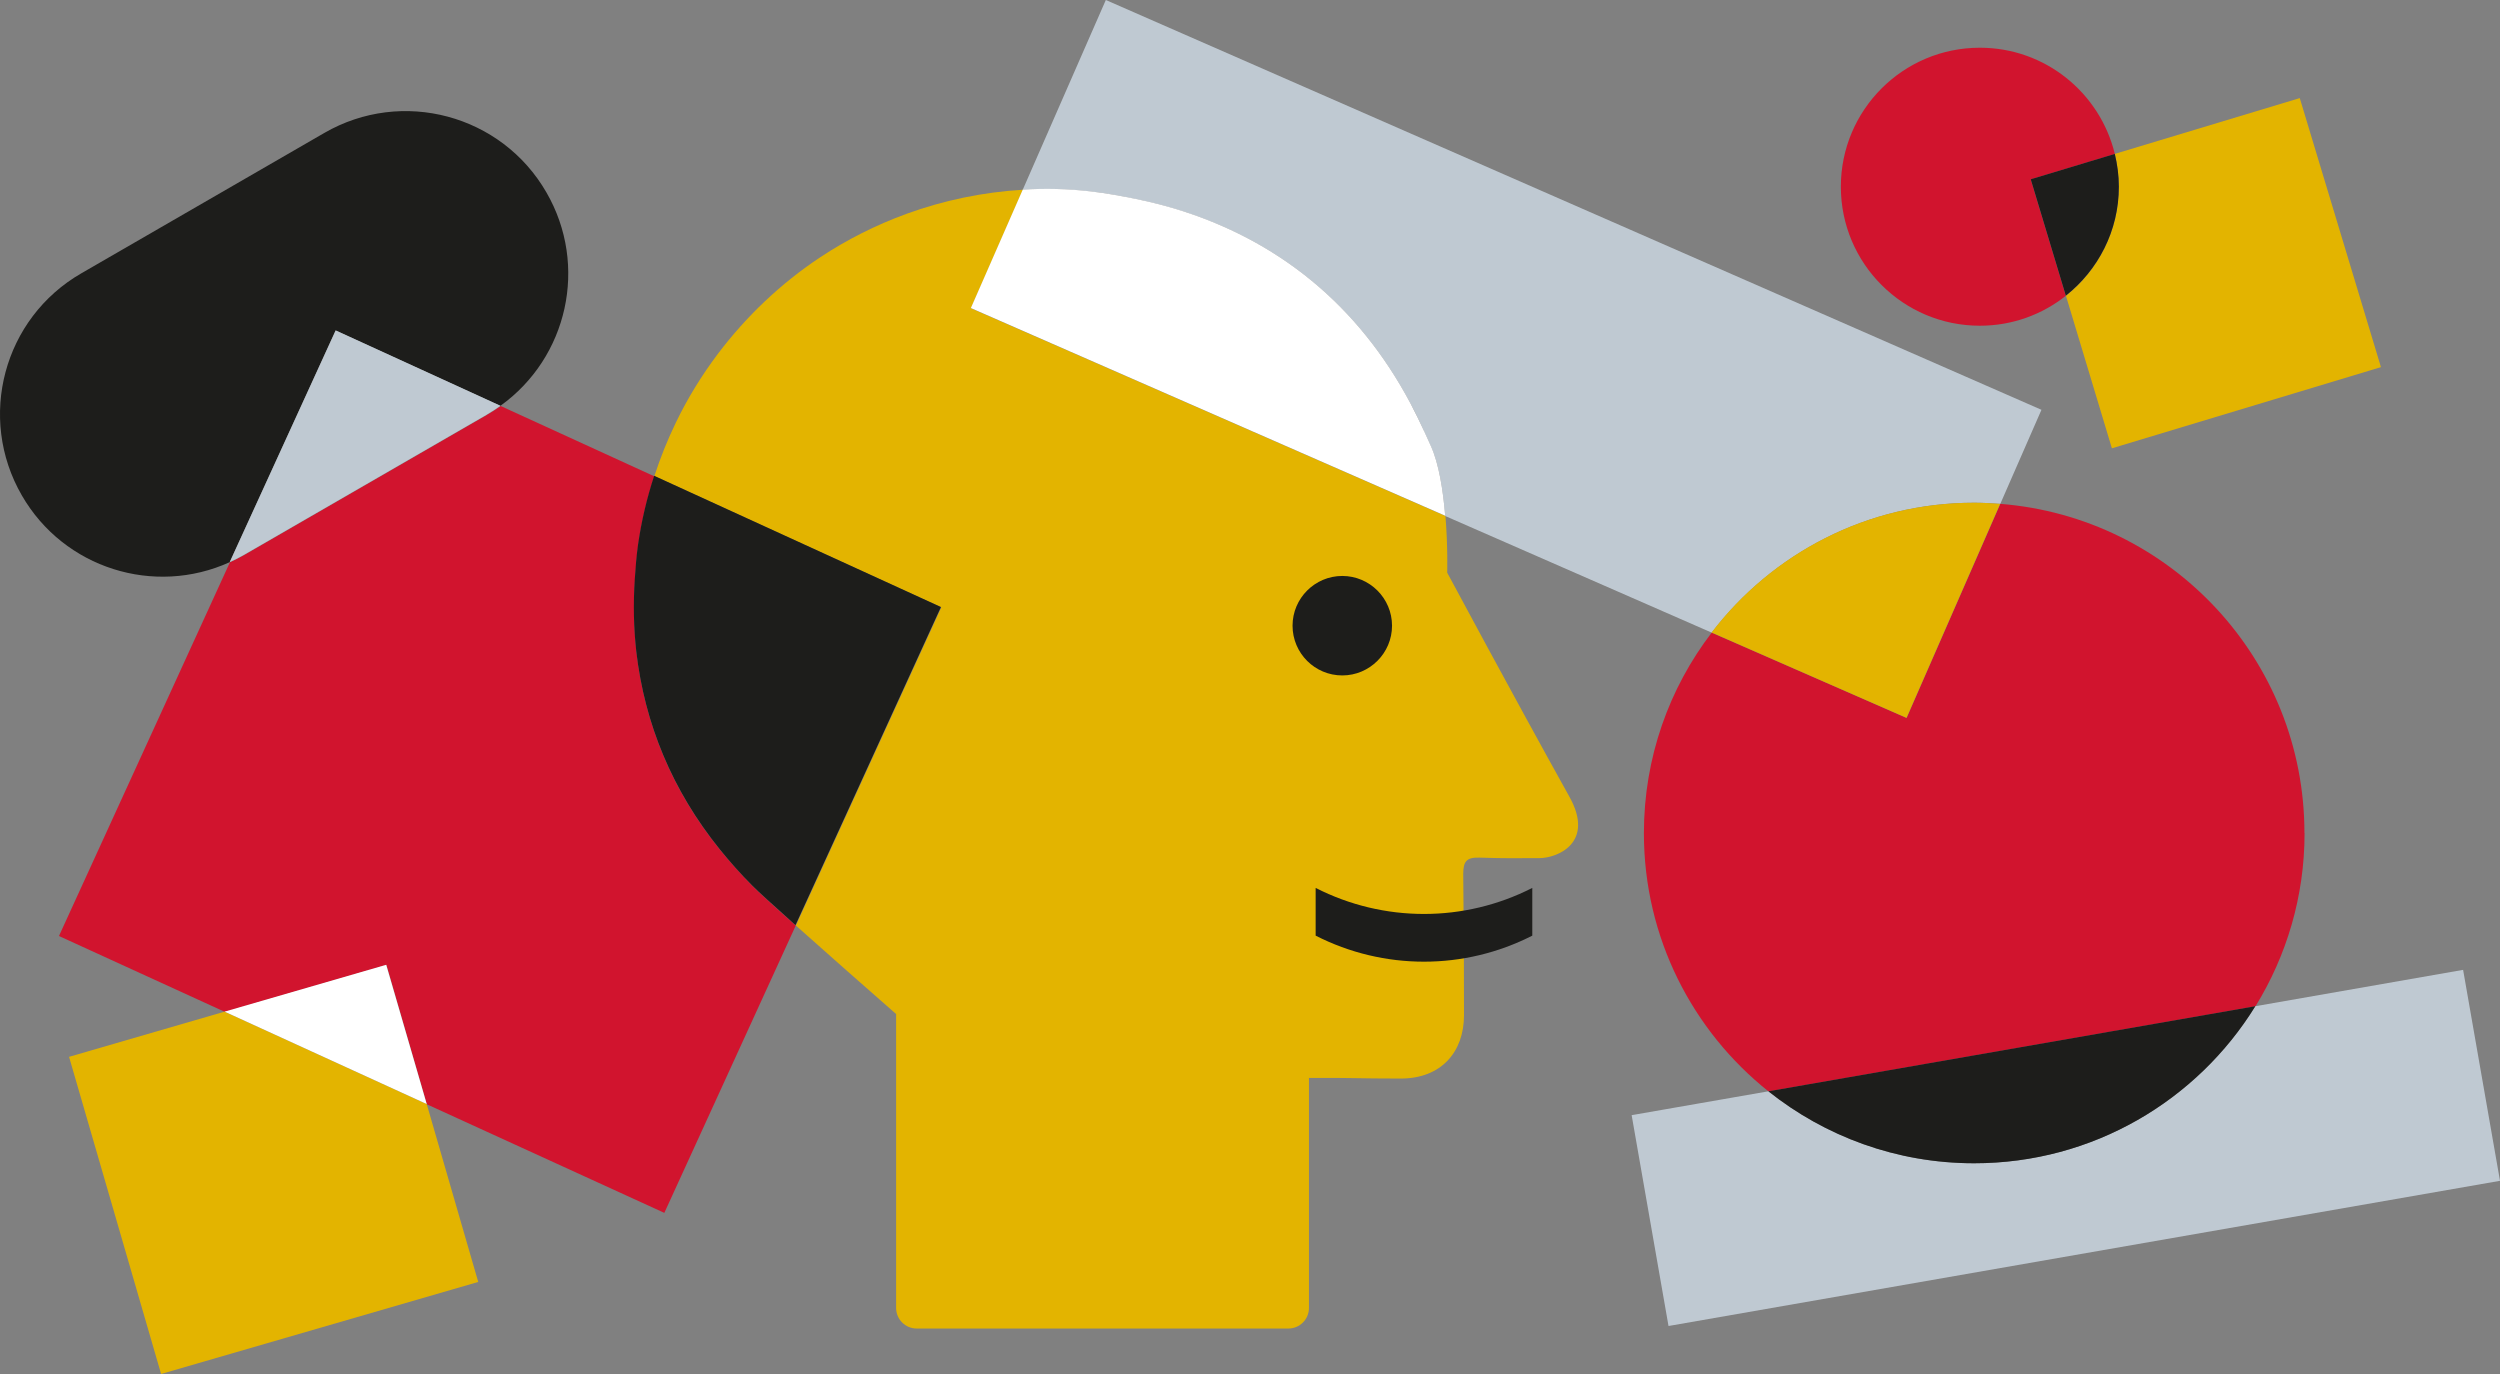<?xml version="1.0" encoding="UTF-8"?>
<svg id="Ebene_2" data-name="Ebene 2" xmlns="http://www.w3.org/2000/svg" viewBox="0 0 198.02 108.83">
  <rect x="0" y="0" width="198.02" height="108.83" fill="#808080" stroke="none"/>
  <defs>
    <style>
      .cls-1 {
        fill: #1d1d1b;
      }

      .cls-1, .cls-2, .cls-3, .cls-4, .cls-5 {
        stroke-width: 0px;
      }

      .cls-2 {
        fill: #bfc9d2;
      }

      .cls-3 {
        fill: #d1142e;
      }

      .cls-4 {
        fill: #fff;
      }

      .cls-5 {
        fill: #e3b400;
      }
    </style>
  </defs>
  <g id="Ebene_1-2" data-name="Ebene 1">
    <g>
      <path class="cls-5" d="m81.01,15.03c-3.19.19-6.29.85-9.19,1.9,0,0,0,0,0,0-.02,0-.04.01-.05.02,0,0,0,0,0,0h0c-2.41.88-4.69,2.03-6.82,3.44h0c-3.1,2.06-5.83,4.65-8.09,7.64,0,0,0,0,0,0-1.27,1.69-2.39,3.5-3.32,5.43,0,0,0,0,0,0-.66,1.36-1.23,2.78-1.71,4.25l22.73,10.4-11.52,25.2c2.43,2.17,5.61,4.97,7.94,7.01v23.28c0,.9.73,1.63,1.63,1.63h29.44c.9,0,1.63-.73,1.63-1.63v-18.22c3.49-.02,3.78.05,7.27.05,3.21,0,5.01-2.11,5.01-5.01,0-4.82-.01-6.36-.06-11.19,0-1,.26-1.33,1.28-1.3,2.36.07,2.38.04,4.75.04,1.39,0,4.44-1.19,2.37-4.88-4.54-8.16-9.67-17.73-9.67-17.73,0,0,.06-2.09-.14-4.49l-37.57-16.45,4.11-9.38Z"/>
      <path class="cls-3" d="m59.62,70.19c-.93-.95-1.8-1.91-2.6-2.9,0,0,0,0,0,0-3.77-4.66-5.95-9.94-6.61-15.65,0,0,0,0,0,0-.21-1.86-.24-3.78-.11-5.75h0c.06-.9.13-1.82.26-2.74.26-1.87.7-3.68,1.27-5.42l-12.17-5.57c-.34.24-.7.48-1.07.69l-19.26,11.12c-.37.21-.74.4-1.12.57l-13.54,29.6,13.14,6.01,12.8-3.72,3.2,11.04,18.81,8.6,10.41-22.76c-.87-.78-1.65-1.47-2.25-2.03-.53-.49-.94-.86-1.15-1.08"/>
      <path class="cls-1" d="m51.81,37.7c-.57,1.74-1,3.55-1.27,5.42-.13.92-.2,1.84-.26,2.74h0c-.13,1.97-.09,3.89.12,5.75,0,0,0,0,0,0,.66,5.71,2.85,11,6.61,15.66,0,0,0,0,0,0,.8.99,1.66,1.96,2.6,2.9.22.22.62.6,1.15,1.08.6.55,1.38,1.25,2.25,2.03l11.52-25.2-22.73-10.4Z"/>
      <path class="cls-2" d="m156.36,39.82c.7,0,1.39.04,2.08.09l3.26-7.45L87.59,0l-6.58,15.03c1.77-.1,3.57-.07,5.38.14,1.2.14,2.36.34,3.5.58q-4.13,4.19,0,0c1.06.22,2.11.47,3.11.77t0,0c8.22,2.46,14.59,7.65,18.73,15.46h0c.38.7.73,1.43,1.07,2.18.17.38.34.76.52,1.15.67,1.44.99,3.61,1.15,5.56l21.11,9.24c4.78-6.25,12.31-10.29,20.79-10.29"/>
      <path class="cls-4" d="m112.8,34.15c-.34-.75-.7-1.47-1.07-2.18-4.14-7.81-10.51-12.99-18.73-15.46h0c-1.01-.3-2.05-.55-3.11-.77q-4.13,4.2,0,0c-1.14-.23-2.3-.44-3.5-.58-1.81-.21-3.61-.25-5.38-.14l-4.11,9.38,37.57,16.45c-.16-1.96-.49-4.13-1.15-5.56-.18-.38-.34-.76-.52-1.15"/>
      <path class="cls-3" d="m182.53,65.98c0-13.75-10.61-25.01-24.09-26.07l-7.42,16.96-15.44-6.76c-3.37,4.4-5.37,9.91-5.37,15.88,0,8.29,3.86,15.67,9.87,20.46l38.57-6.74c2.46-3.99,3.89-8.69,3.89-13.72"/>
      <path class="cls-5" d="m158.44,39.91c-.68-.05-1.38-.09-2.08-.09-8.48,0-16.01,4.03-20.79,10.28l15.44,6.76,7.42-16.96Z"/>
      <polygon class="cls-5" points="5.47 83.71 12.76 108.83 37.88 101.54 33.8 87.45 17.79 80.13 5.47 83.71"/>
      <polygon class="cls-4" points="17.79 80.13 33.8 87.45 30.59 76.42 17.79 80.13"/>
      <path class="cls-2" d="m195.1,76.82l-16.46,2.88c-4.61,7.46-12.86,12.44-22.27,12.44-6.16,0-11.82-2.14-16.3-5.7l-10.83,1.89,2.92,16.7,65.86-11.5-2.92-16.7Z"/>
      <path class="cls-1" d="m178.64,79.7l-38.57,6.74c4.47,3.56,10.13,5.7,16.3,5.7,9.41,0,17.67-4.98,22.27-12.44"/>
      <path class="cls-1" d="m39.64,32.14c5.32-3.81,6.99-11.11,3.64-16.9-3.55-6.16-11.43-8.27-17.59-4.71L6.44,21.65C.28,25.2-1.83,33.08,1.73,39.24c3.34,5.79,10.5,8,16.46,5.29l8.39-18.35,13.05,5.97Z"/>
      <path class="cls-2" d="m38.57,32.83c.37-.21.73-.45,1.07-.69l-13.05-5.97-8.39,18.35c.38-.17.75-.36,1.12-.57l19.26-11.12Z"/>
      <path class="cls-1" d="m102.38,49.56c0,2.18,1.77,3.94,3.94,3.94s3.94-1.77,3.94-3.94-1.77-3.94-3.94-3.94-3.94,1.77-3.94,3.94"/>
      <path class="cls-5" d="m188.59,29.08l-6.43-21.31-14.65,4.42c.2.83.32,1.7.32,2.6,0,3.5-1.64,6.62-4.19,8.64l3.64,12.08,21.31-6.43Z"/>
      <path class="cls-3" d="m167.51,12.19c-1.17-4.82-5.5-8.41-10.69-8.41-6.08,0-11.01,4.93-11.01,11.01s4.93,11.01,11.01,11.01c2.58,0,4.94-.89,6.81-2.37l-2.78-9.22,6.66-2.01Z"/>
      <path class="cls-1" d="m167.83,14.79c0-.9-.12-1.76-.32-2.6l-6.66,2.01,2.78,9.22c2.55-2.02,4.2-5.13,4.2-8.63"/>
      <path class="cls-1" d="m104.21,70.33v3.78c5.39,2.75,11.77,2.75,17.16,0v-3.78c-5.39,2.75-11.77,2.75-17.16,0"/>
    </g>
  </g>
</svg>